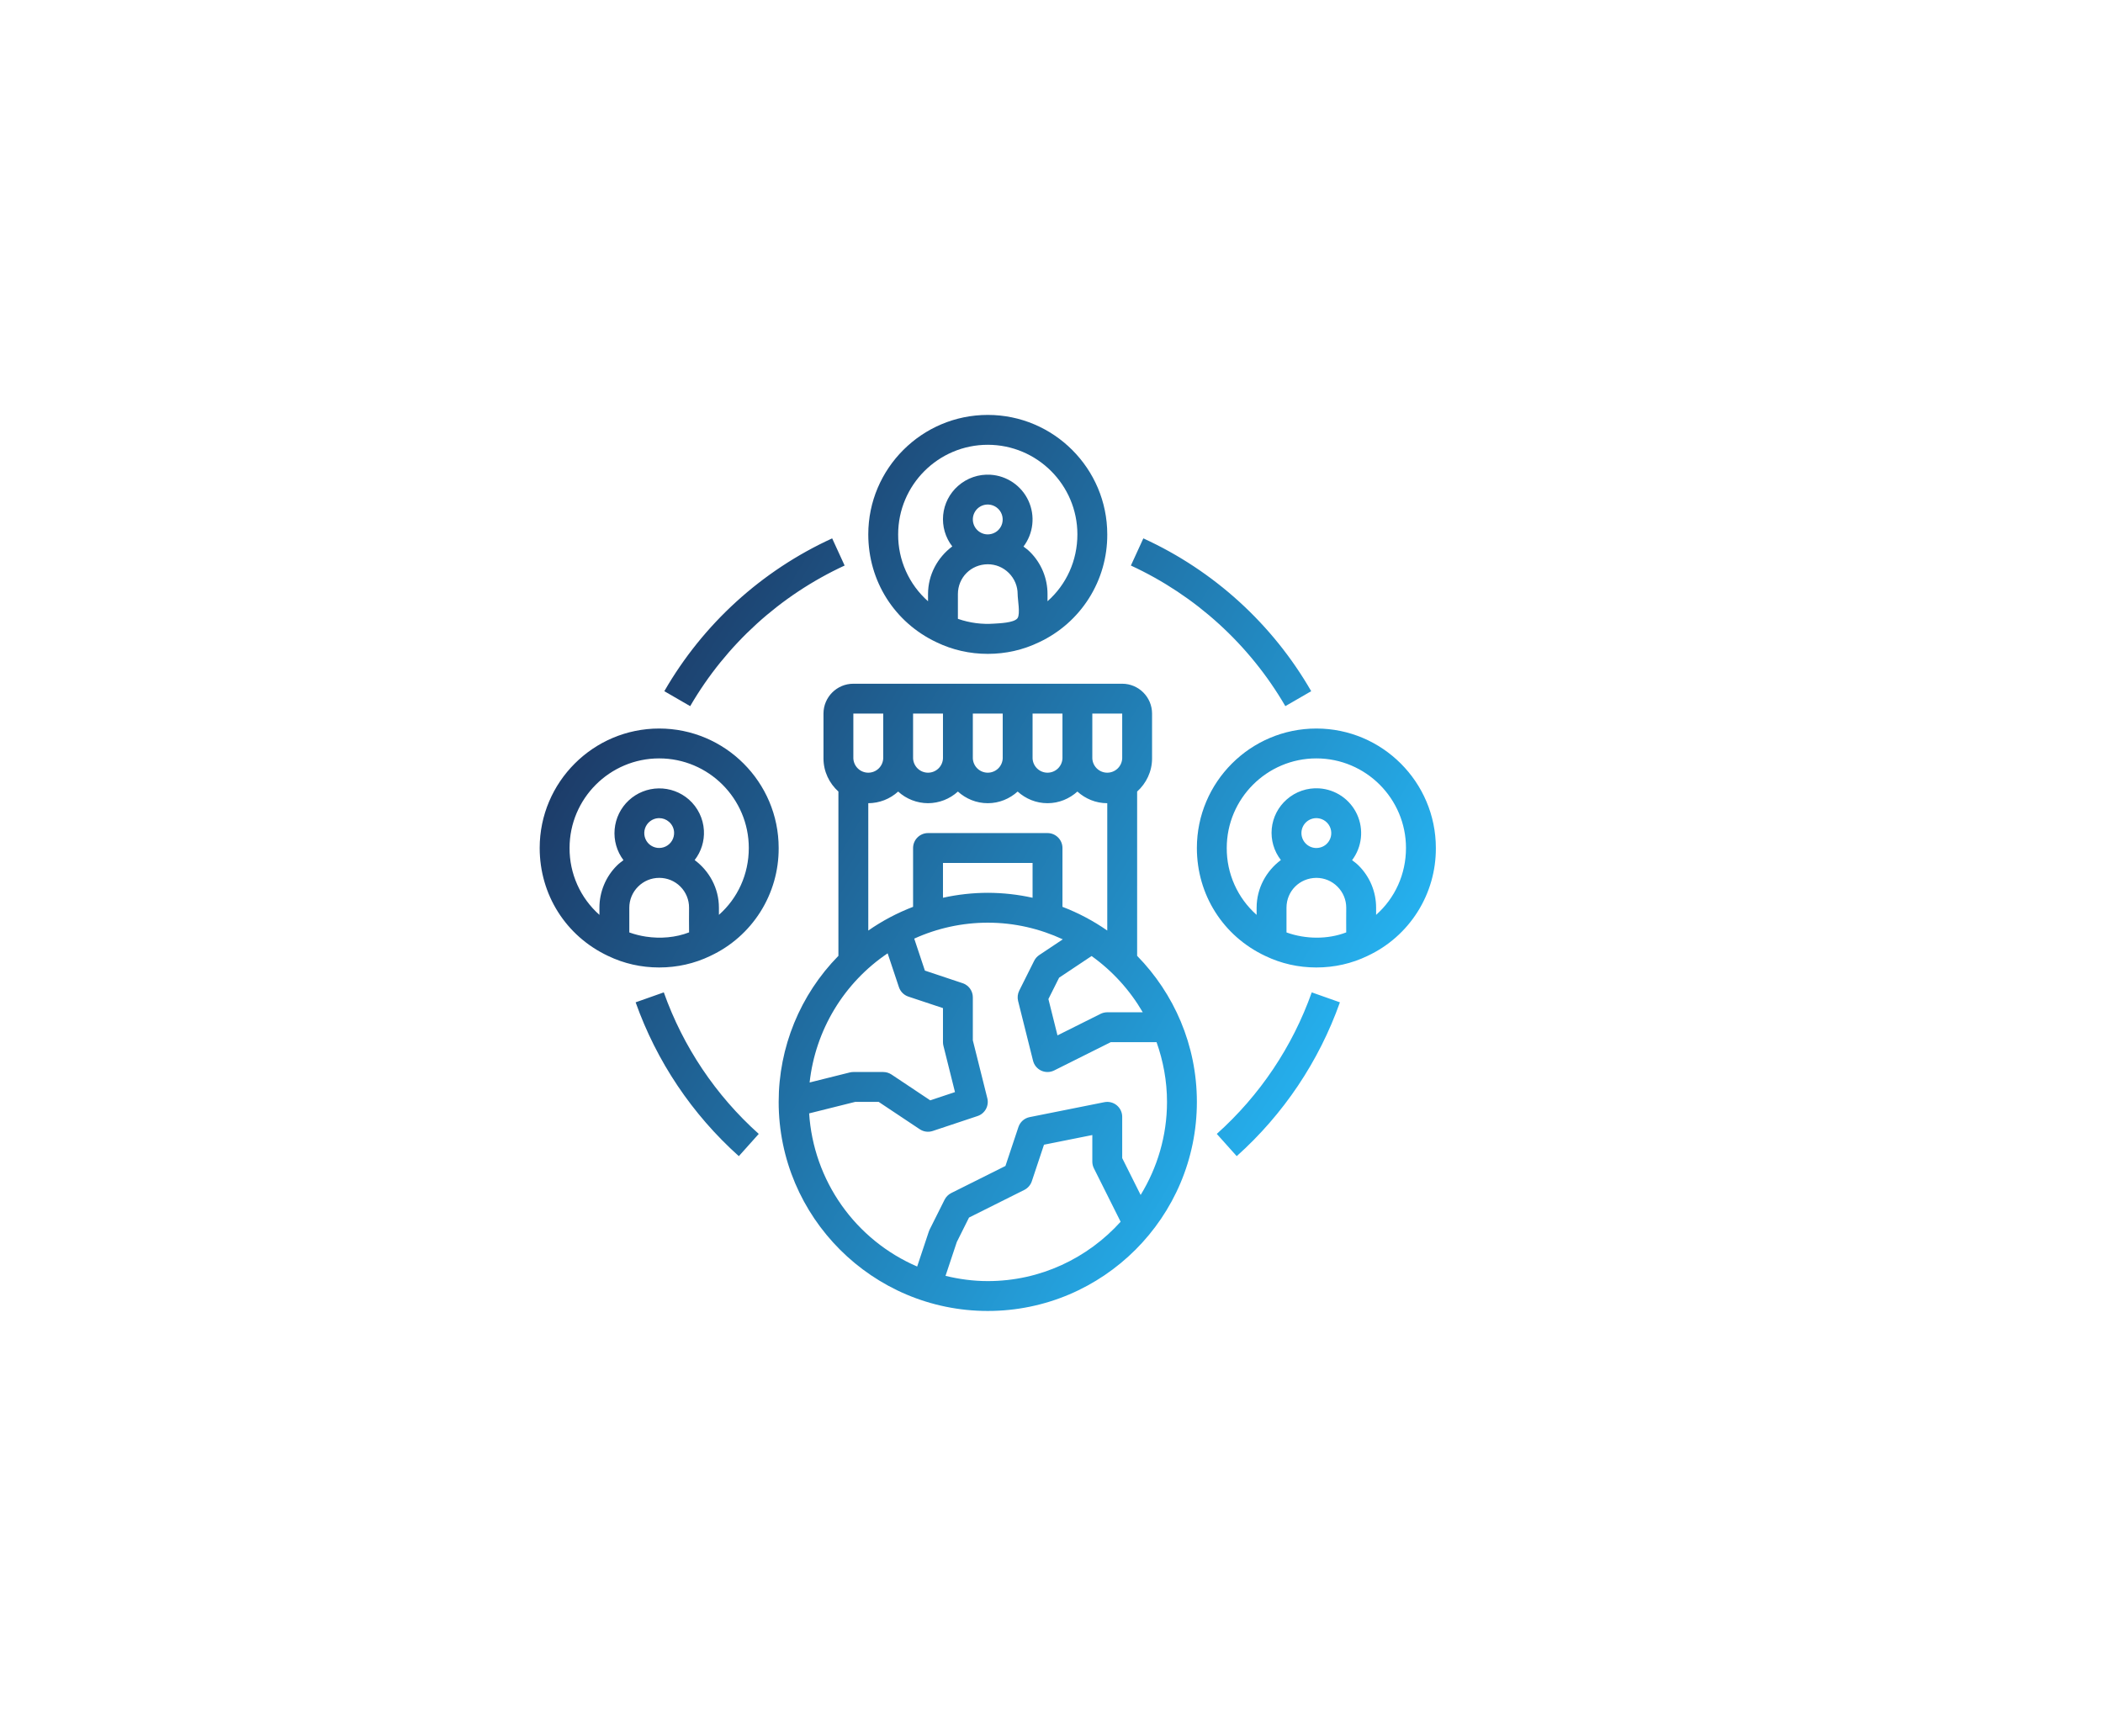 <svg width="132" height="109" viewBox="0 0 132 109" fill="none" xmlns="http://www.w3.org/2000/svg">
<g clip-path="url(#clip0_226_564)">
<g clip-path="url(#clip1_226_564)">
<path d="M71.375 60.004V49.691C71.946 49.176 72.312 48.437 72.312 47.609V44.797C72.312 43.763 71.472 42.922 70.438 42.922H53.562C52.528 42.922 51.688 43.763 51.688 44.797V47.609C51.688 48.437 52.054 49.175 52.625 49.691V60.004C50.221 62.45 48.875 65.743 48.875 69.172C48.875 76.409 54.763 82.297 62 82.297C69.237 82.297 75.125 76.409 75.125 69.172C75.125 65.606 73.691 62.371 71.375 60.004ZM71.728 63.547H69.5C69.355 63.547 69.21 63.581 69.081 63.645L66.376 64.997L65.806 62.717L66.478 61.375L68.516 60.016C69.825 60.952 70.919 62.156 71.728 63.547ZM68.562 44.797H70.438V47.609C70.427 47.851 70.323 48.079 70.149 48.246C69.974 48.413 69.742 48.506 69.5 48.506C69.258 48.506 69.026 48.413 68.851 48.246C68.677 48.079 68.573 47.851 68.562 47.609V44.797ZM64.812 44.797H66.688V47.609C66.677 47.851 66.573 48.079 66.399 48.246C66.224 48.413 65.992 48.506 65.75 48.506C65.508 48.506 65.276 48.413 65.101 48.246C64.927 48.079 64.823 47.851 64.812 47.609V44.797ZM61.062 44.797H62.938V47.609C62.927 47.851 62.823 48.079 62.649 48.246C62.474 48.413 62.242 48.506 62 48.506C61.758 48.506 61.526 48.413 61.351 48.246C61.177 48.079 61.073 47.851 61.062 47.609V44.797ZM57.312 44.797H59.188V47.609C59.177 47.851 59.073 48.079 58.899 48.246C58.724 48.413 58.492 48.506 58.25 48.506C58.008 48.506 57.776 48.413 57.601 48.246C57.427 48.079 57.323 47.851 57.312 47.609V44.797ZM58.25 50.422C58.944 50.419 59.612 50.159 60.125 49.691C60.624 50.141 61.277 50.422 62 50.422C62.723 50.422 63.376 50.14 63.875 49.691C64.374 50.141 65.027 50.422 65.75 50.422C66.473 50.422 67.126 50.14 67.625 49.691C68.124 50.141 68.777 50.422 69.5 50.422V58.416C68.627 57.807 67.682 57.307 66.688 56.927V53.234C66.688 52.986 66.589 52.747 66.413 52.572C66.237 52.396 65.999 52.297 65.75 52.297H58.25C58.001 52.297 57.763 52.396 57.587 52.572C57.411 52.747 57.312 52.986 57.312 53.234V56.927C56.318 57.308 55.374 57.808 54.5 58.416V50.422C55.194 50.419 55.862 50.159 56.375 49.691C56.888 50.159 57.556 50.419 58.25 50.422ZM64.812 54.172V56.358C63.889 56.153 62.946 56.049 62 56.047C61.054 56.049 60.111 56.153 59.188 56.358V54.172H64.812ZM53.562 44.797H55.438V47.609C55.427 47.851 55.323 48.079 55.149 48.246C54.974 48.413 54.742 48.506 54.5 48.506C54.258 48.506 54.026 48.413 53.851 48.246C53.677 48.079 53.573 47.851 53.562 47.609V44.797ZM55.715 59.846L56.423 61.969C56.517 62.249 56.736 62.469 57.015 62.562L59.188 63.285V65.422C59.188 65.499 59.197 65.575 59.216 65.649L59.942 68.557L58.389 69.075L55.958 67.454C55.804 67.352 55.623 67.297 55.438 67.297H53.562C53.486 67.297 53.409 67.306 53.335 67.325L50.818 67.954C50.996 66.328 51.527 64.76 52.372 63.36C53.218 61.959 54.359 60.76 55.715 59.846ZM62 80.422C61.085 80.422 60.2 80.3 59.348 80.093L60.056 77.969L60.823 76.433L64.294 74.698C64.516 74.586 64.685 74.391 64.764 74.156L65.529 71.86L68.562 71.253V72.922C68.562 73.067 68.596 73.212 68.661 73.341L70.339 76.696C68.278 78.977 65.308 80.422 62 80.422ZM70.438 72.701V70.109C70.438 69.971 70.407 69.834 70.348 69.708C70.289 69.583 70.202 69.472 70.095 69.384C69.987 69.296 69.862 69.233 69.727 69.2C69.593 69.166 69.452 69.163 69.316 69.191L64.629 70.128C64.467 70.16 64.316 70.235 64.192 70.344C64.069 70.454 63.976 70.594 63.924 70.751L63.109 73.195L59.707 74.895C59.526 74.986 59.379 75.133 59.288 75.314L58.35 77.189C58.331 77.229 58.314 77.27 58.3 77.312L57.568 79.508C55.661 78.686 54.019 77.353 52.822 75.656C51.626 73.96 50.922 71.966 50.788 69.894L53.678 69.172H55.153L57.73 70.889C57.849 70.969 57.984 71.019 58.125 71.038C58.267 71.057 58.411 71.043 58.546 70.998L61.359 70.061C61.583 69.986 61.77 69.83 61.884 69.623C61.997 69.416 62.029 69.174 61.972 68.945L61.062 65.307V62.609C61.063 62.413 61.001 62.221 60.886 62.061C60.77 61.902 60.608 61.783 60.421 61.721L58.053 60.93L57.384 58.923C58.834 58.264 60.407 57.923 62 57.922C63.683 57.922 65.274 58.303 66.709 58.968L65.231 59.954C65.095 60.045 64.985 60.169 64.912 60.315L63.974 62.19C63.875 62.391 63.85 62.619 63.903 62.836L64.841 66.586C64.874 66.723 64.938 66.85 65.028 66.958C65.117 67.066 65.23 67.153 65.358 67.212C65.485 67.27 65.624 67.3 65.765 67.297C65.905 67.295 66.043 67.261 66.169 67.198L69.721 65.422H72.594C73.011 66.597 73.25 67.856 73.25 69.172C73.25 71.313 72.638 73.31 71.595 75.015L70.438 72.701ZM58.78 40.317C59.784 40.801 60.867 41.047 62 41.047C63.133 41.047 64.216 40.801 65.213 40.32L65.218 40.318L65.219 40.317L65.221 40.316C66.507 39.714 67.593 38.757 68.351 37.557C69.11 36.358 69.508 34.966 69.5 33.547C69.5 29.412 66.135 26.047 62 26.047C57.865 26.047 54.5 29.412 54.5 33.547C54.5 36.475 56.142 39.071 58.78 40.317ZM63.852 38.826C63.622 39.1 62.713 39.129 62.39 39.15C61.633 39.204 60.873 39.105 60.155 38.858L60.125 38.846V37.297C60.125 36.252 60.947 35.428 62 35.422C62.5 35.422 62.97 35.617 63.325 35.972C63.679 36.328 63.875 36.798 63.875 37.297C63.875 37.641 64.047 38.514 63.875 38.794C63.868 38.805 63.861 38.816 63.852 38.826ZM61.064 32.551C61.072 32.428 61.103 32.308 61.157 32.197C61.211 32.087 61.286 31.988 61.378 31.906C61.471 31.825 61.578 31.762 61.695 31.722C61.811 31.682 61.934 31.666 62.057 31.674C62.242 31.686 62.419 31.752 62.566 31.864C62.714 31.977 62.825 32.13 62.885 32.305C62.945 32.48 62.952 32.669 62.906 32.849C62.859 33.028 62.76 33.189 62.622 33.312C62.434 33.475 62.191 33.558 61.943 33.546C61.695 33.53 61.463 33.416 61.298 33.23C61.134 33.044 61.05 32.8 61.064 32.551ZM62 27.922C65.102 27.922 67.625 30.445 67.625 33.547C67.625 35.192 66.933 36.697 65.75 37.743V37.297C65.751 36.804 65.654 36.317 65.466 35.862C65.277 35.407 65 34.994 64.65 34.647C64.524 34.52 64.381 34.416 64.242 34.31C64.548 33.904 64.74 33.423 64.794 32.917C64.85 32.411 64.766 31.9 64.554 31.437C64.342 30.975 64.008 30.579 63.589 30.291C63.169 30.003 62.679 29.834 62.172 29.802C61.803 29.779 61.433 29.829 61.084 29.95C60.735 30.07 60.413 30.258 60.136 30.503C59.603 30.97 59.268 31.624 59.2 32.33C59.133 33.036 59.337 33.741 59.772 34.302C58.854 34.988 58.25 36.072 58.25 37.297V37.745C57.657 37.219 57.182 36.573 56.859 35.849C56.535 35.125 56.37 34.34 56.375 33.547C56.375 30.445 58.898 27.922 62 27.922ZM82.625 45.734C78.49 45.734 75.125 49.099 75.125 53.234C75.125 56.162 76.767 58.758 79.405 60.004C80.409 60.489 81.493 60.734 82.625 60.734C83.757 60.734 84.841 60.489 85.838 60.008L85.843 60.005L85.844 60.004L85.846 60.003C87.132 59.402 88.218 58.445 88.976 57.245C89.735 56.045 90.133 54.654 90.125 53.234C90.125 49.099 86.76 45.734 82.625 45.734ZM84.499 58.532C83.335 58.982 81.953 58.961 80.78 58.545L80.75 58.533V56.984C80.75 55.939 81.572 55.116 82.625 55.109C83.125 55.109 83.595 55.304 83.95 55.66C84.304 56.015 84.5 56.486 84.5 56.984C84.5 57.5 84.492 58.017 84.499 58.532ZM81.689 52.239C81.697 52.116 81.728 51.996 81.782 51.885C81.836 51.774 81.911 51.675 82.003 51.594C82.096 51.512 82.203 51.45 82.32 51.41C82.436 51.37 82.559 51.353 82.682 51.361C82.867 51.373 83.044 51.44 83.192 51.552C83.339 51.664 83.45 51.818 83.51 51.993C83.57 52.168 83.577 52.357 83.531 52.536C83.484 52.715 83.385 52.877 83.247 53C83.059 53.166 82.812 53.245 82.568 53.233C82.32 53.218 82.088 53.104 81.923 52.917C81.759 52.731 81.674 52.487 81.689 52.239ZM86.375 57.431V56.984C86.376 56.492 86.279 56.004 86.091 55.549C85.902 55.094 85.625 54.681 85.275 54.334C85.149 54.208 85.006 54.103 84.867 53.998C85.173 53.592 85.365 53.11 85.419 52.604C85.475 52.099 85.391 51.587 85.179 51.125C84.967 50.663 84.633 50.266 84.214 49.978C83.794 49.691 83.304 49.522 82.797 49.49C82.428 49.467 82.058 49.517 81.709 49.637C81.36 49.757 81.037 49.945 80.761 50.19C80.228 50.658 79.893 51.311 79.825 52.017C79.758 52.723 79.962 53.429 80.397 53.989C79.479 54.675 78.875 55.759 78.875 56.984V57.432C78.281 56.907 77.807 56.26 77.484 55.536C77.16 54.812 76.996 54.027 77 53.234C77 50.132 79.523 47.609 82.625 47.609C85.727 47.609 88.25 50.132 88.25 53.234C88.25 54.88 87.558 56.384 86.375 57.431ZM44.588 60.008L44.593 60.005L44.594 60.004L44.596 60.003C45.882 59.402 46.968 58.445 47.726 57.245C48.485 56.045 48.883 54.654 48.875 53.234C48.875 49.099 45.51 45.734 41.375 45.734C37.24 45.734 33.875 49.099 33.875 53.234C33.875 56.162 35.517 58.758 38.155 60.004C39.159 60.489 40.242 60.734 41.375 60.734C42.508 60.734 43.591 60.489 44.588 60.008ZM39.133 53.998C38.993 54.103 38.851 54.208 38.725 54.334C38.375 54.681 38.098 55.094 37.91 55.549C37.721 56.004 37.624 56.492 37.625 56.984V57.432C37.032 56.907 36.557 56.26 36.234 55.536C35.911 54.812 35.746 54.027 35.75 53.234C35.75 50.132 38.273 47.609 41.375 47.609C44.477 47.609 47 50.132 47 53.234C47 54.88 46.308 56.384 45.125 57.431V56.984C45.125 55.76 44.522 54.677 43.602 53.991C44.015 53.459 44.221 52.797 44.182 52.125C44.161 51.756 44.066 51.395 43.904 51.063C43.742 50.731 43.516 50.434 43.239 50.19C42.715 49.731 42.04 49.482 41.344 49.492C40.648 49.502 39.98 49.769 39.469 50.242C38.958 50.716 38.642 51.362 38.58 52.056C38.518 52.749 38.715 53.441 39.133 53.998ZM42.311 52.239C42.321 52.424 42.277 52.608 42.184 52.767C42.09 52.927 41.951 53.056 41.785 53.137C41.619 53.218 41.432 53.248 41.248 53.224C41.065 53.199 40.893 53.121 40.753 52.999C40.615 52.876 40.516 52.715 40.469 52.535C40.423 52.356 40.43 52.167 40.49 51.992C40.55 51.817 40.661 51.663 40.809 51.551C40.956 51.439 41.133 51.372 41.318 51.36L41.376 51.359C41.605 51.359 41.823 51.442 41.996 51.595C42.184 51.761 42.296 51.989 42.311 52.239ZM40.544 58.798C40.199 58.746 39.859 58.662 39.53 58.545C39.52 58.542 39.51 58.537 39.5 58.533V56.984C39.5 56.486 39.695 56.015 40.05 55.66C40.406 55.304 40.875 55.109 41.379 55.109C41.625 55.108 41.869 55.156 42.097 55.249C42.325 55.343 42.532 55.481 42.706 55.656C42.88 55.83 43.018 56.038 43.111 56.266C43.205 56.494 43.252 56.738 43.25 56.984C43.25 57.5 43.242 58.017 43.252 58.531C42.41 58.858 41.453 58.936 40.544 58.798ZM80.678 44.329L82.301 43.39C79.873 39.174 76.189 35.82 71.765 33.797L70.983 35.502C75.044 37.38 78.429 40.462 80.678 44.329ZM41.698 43.39L43.321 44.329C45.57 40.462 48.955 37.38 53.015 35.502L52.233 33.797C47.809 35.821 44.126 39.174 41.698 43.39ZM41.665 62.297L39.897 62.922C41.214 66.632 43.441 69.952 46.375 72.579L47.625 71.182C44.926 68.766 42.877 65.711 41.665 62.297ZM76.375 71.182L77.625 72.579C80.559 69.953 82.787 66.632 84.103 62.922L82.335 62.297C81.124 65.711 79.074 68.766 76.375 71.182Z" fill="url(#paint0_linear_226_564)"/>
</g>
</g>
<defs>
<linearGradient id="paint0_linear_226_564" x1="37.331" y1="40.642" x2="86.111" y2="69.674" gradientUnits="userSpaceOnUse">
<stop stop-color="#1C3763"/>
<stop offset="1" stop-color="#26B9F8"/>
</linearGradient>
<clipPath id="clip0_226_564">
<rect width="60" height="60" fill="white" transform="translate(32 24.172)"/>
</clipPath>
<clipPath id="clip1_226_564">
<rect width="60" height="60" fill="white" transform="translate(32 24.172)"/>
</clipPath>
</defs>
</svg>

